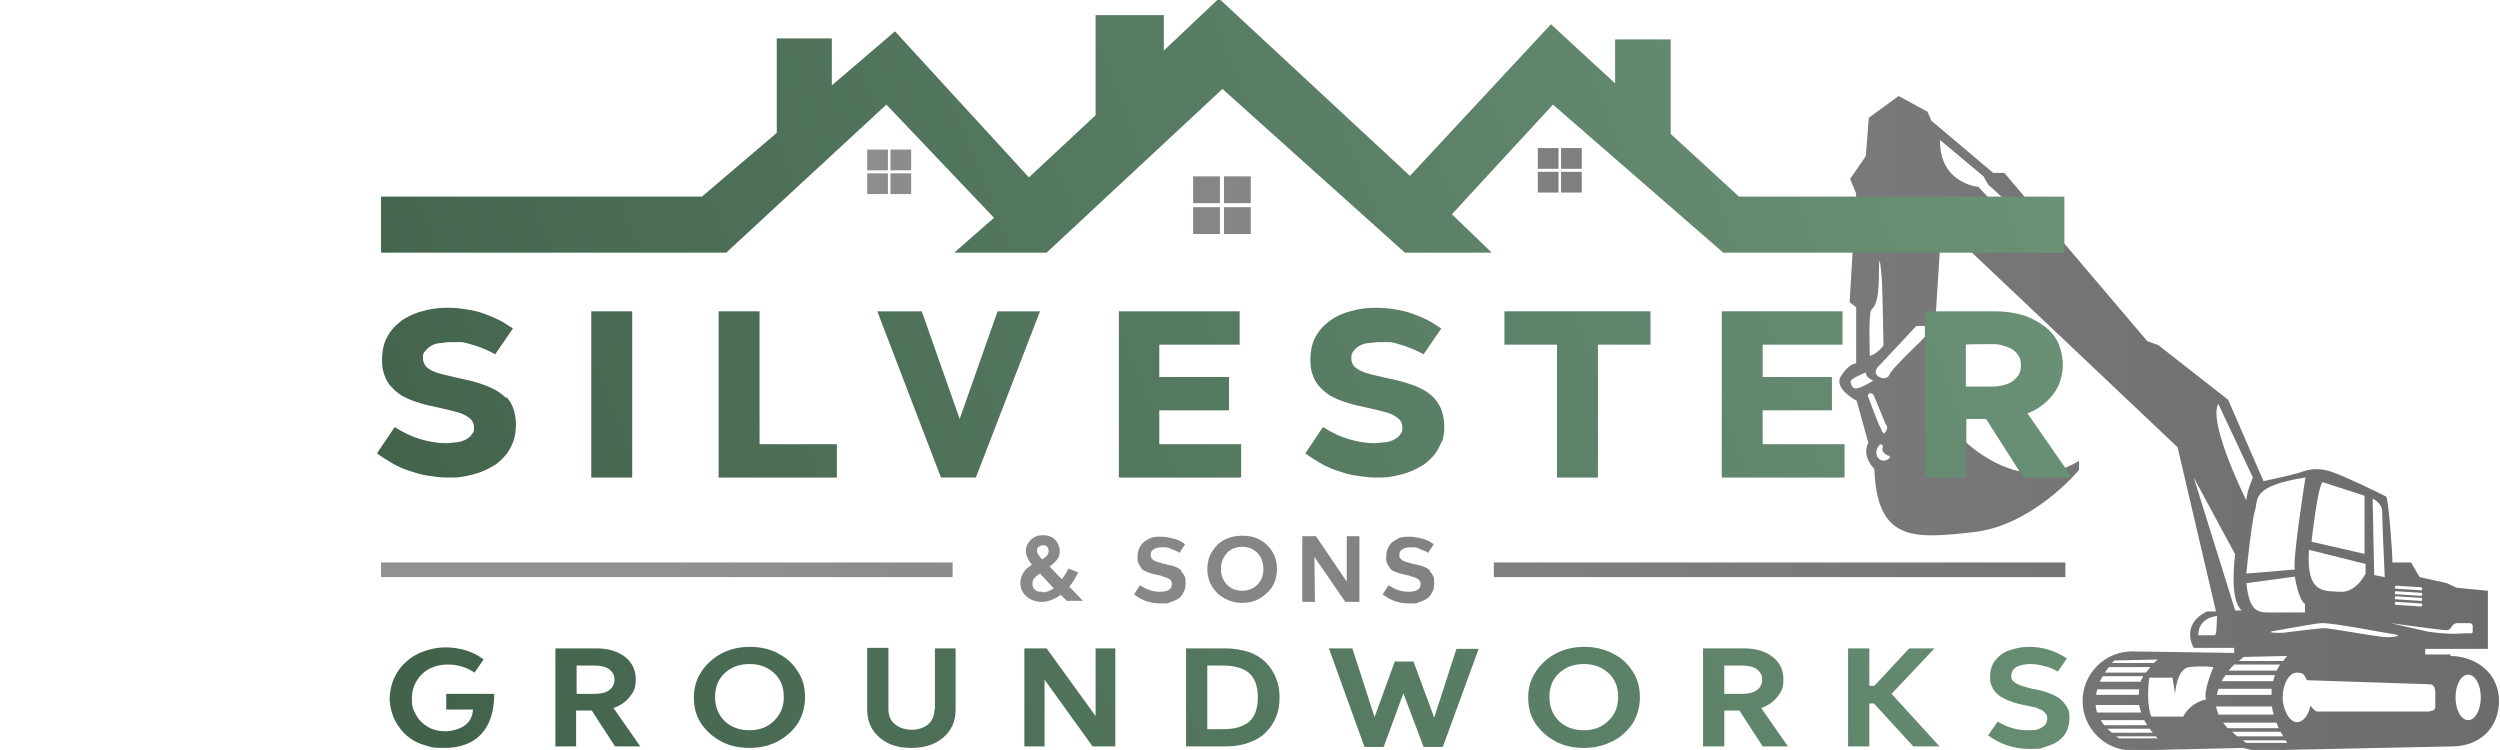 <?xml version="1.0" encoding="UTF-8"?>
<svg id="Layer_1" xmlns="http://www.w3.org/2000/svg" xmlns:xlink="http://www.w3.org/1999/xlink" version="1.1" viewBox="0 0 494.7 148.4">
  <!-- Generator: Adobe Illustrator 29.0.1, SVG Export Plug-In . SVG Version: 2.1.0 Build 192)  -->
  <defs>
    <style>
      .st0 {
        fill: url(#linear-gradient2);
      }

      .st1 {
        fill: url(#linear-gradient1);
      }

      .st2 {
        fill: url(#linear-gradient9);
      }

      .st3 {
        fill: url(#linear-gradient3);
      }

      .st4 {
        fill: url(#linear-gradient6);
      }

      .st5 {
        fill: url(#linear-gradient8);
      }

      .st6 {
        fill: url(#linear-gradient7);
      }

      .st7 {
        fill: url(#linear-gradient5);
      }

      .st8 {
        fill: url(#linear-gradient4);
      }

      .st9 {
        fill: url(#linear-gradient31);
      }

      .st10 {
        fill: url(#linear-gradient30);
      }

      .st11 {
        fill: url(#linear-gradient38);
      }

      .st12 {
        fill: url(#linear-gradient32);
      }

      .st13 {
        fill: url(#linear-gradient39);
      }

      .st14 {
        fill: url(#linear-gradient34);
      }

      .st15 {
        fill: url(#linear-gradient37);
      }

      .st16 {
        fill: url(#linear-gradient35);
      }

      .st17 {
        fill: url(#linear-gradient33);
      }

      .st18 {
        fill: url(#linear-gradient36);
      }

      .st19 {
        fill: url(#linear-gradient40);
      }

      .st20 {
        fill: url(#linear-gradient41);
      }

      .st21 {
        fill: url(#linear-gradient28);
      }

      .st22 {
        fill: url(#linear-gradient29);
      }

      .st23 {
        fill: url(#linear-gradient18);
      }

      .st24 {
        fill: url(#linear-gradient13);
      }

      .st25 {
        fill: url(#linear-gradient12);
      }

      .st26 {
        fill: url(#linear-gradient15);
      }

      .st27 {
        fill: url(#linear-gradient16);
      }

      .st28 {
        fill: url(#linear-gradient11);
      }

      .st29 {
        fill: url(#linear-gradient10);
      }

      .st30 {
        fill: url(#linear-gradient17);
      }

      .st31 {
        fill: url(#linear-gradient14);
      }

      .st32 {
        fill: url(#linear-gradient19);
      }

      .st33 {
        fill: url(#linear-gradient23);
      }

      .st34 {
        fill: url(#linear-gradient22);
      }

      .st35 {
        fill: url(#linear-gradient24);
      }

      .st36 {
        fill: url(#linear-gradient25);
      }

      .st37 {
        fill: url(#linear-gradient21);
      }

      .st38 {
        fill: url(#linear-gradient20);
      }

      .st39 {
        fill: url(#linear-gradient27);
      }

      .st40 {
        fill: url(#linear-gradient26);
      }

      .st41 {
        fill: url(#linear-gradient);
      }
    </style>
    <linearGradient id="linear-gradient" x1="130.1" y1="55.2" x2="867.8" y2="56.7" gradientTransform="translate(0 28)" gradientUnits="userSpaceOnUse">
      <stop offset="0" stop-color="#929093"/>
      <stop offset="1" stop-color="#474646"/>
    </linearGradient>
    <linearGradient id="linear-gradient1" x1="130.1" y1="84.3" x2="867.7" y2="85.9" gradientTransform="translate(0 28)" gradientUnits="userSpaceOnUse">
      <stop offset="0" stop-color="#929093"/>
      <stop offset="1" stop-color="#474646"/>
    </linearGradient>
    <linearGradient id="linear-gradient2" x1="130.1" y1="84.6" x2="867.7" y2="86.1" gradientTransform="translate(0 28)" gradientUnits="userSpaceOnUse">
      <stop offset="0" stop-color="#929093"/>
      <stop offset="1" stop-color="#474646"/>
    </linearGradient>
    <linearGradient id="linear-gradient3" x1="130.1" y1="84.4" x2="867.7" y2="86" gradientTransform="translate(0 28)" gradientUnits="userSpaceOnUse">
      <stop offset="0" stop-color="#929093"/>
      <stop offset="1" stop-color="#474646"/>
    </linearGradient>
    <linearGradient id="linear-gradient4" x1="130.1" y1="84.3" x2="867.7" y2="85.9" gradientTransform="translate(0 28)" gradientUnits="userSpaceOnUse">
      <stop offset="0" stop-color="#929093"/>
      <stop offset="1" stop-color="#474646"/>
    </linearGradient>
    <linearGradient id="linear-gradient5" x1="130.1" y1="84.5" x2="867.7" y2="86" gradientTransform="translate(0 28)" gradientUnits="userSpaceOnUse">
      <stop offset="0" stop-color="#929093"/>
      <stop offset="1" stop-color="#474646"/>
    </linearGradient>
    <linearGradient id="linear-gradient6" x1="130.1" y1="84.7" x2="867.7" y2="86.3" gradientTransform="translate(0 28)" gradientUnits="userSpaceOnUse">
      <stop offset="0" stop-color="#929093"/>
      <stop offset="1" stop-color="#474646"/>
    </linearGradient>
    <linearGradient id="linear-gradient7" x1="130.1" y1="84.3" x2="867.7" y2="85.8" gradientTransform="translate(0 28)" gradientUnits="userSpaceOnUse">
      <stop offset="0" stop-color="#929093"/>
      <stop offset="1" stop-color="#474646"/>
    </linearGradient>
    <linearGradient id="linear-gradient8" x1="130.2" y1="9.3" x2="867.9" y2="10.9" gradientTransform="translate(0 28)" gradientUnits="userSpaceOnUse">
      <stop offset="0" stop-color="#929093"/>
      <stop offset="1" stop-color="#474646"/>
    </linearGradient>
    <linearGradient id="linear-gradient9" x1="130.2" y1="9.3" x2="867.9" y2="10.8" gradientTransform="translate(0 28)" gradientUnits="userSpaceOnUse">
      <stop offset="0" stop-color="#929093"/>
      <stop offset="1" stop-color="#474646"/>
    </linearGradient>
    <linearGradient id="linear-gradient10" x1="130.2" y1="15.4" x2="867.8" y2="17" gradientTransform="translate(0 28)" gradientUnits="userSpaceOnUse">
      <stop offset="0" stop-color="#929093"/>
      <stop offset="1" stop-color="#474646"/>
    </linearGradient>
    <linearGradient id="linear-gradient11" x1="130.2" y1="15.4" x2="867.8" y2="17" gradientTransform="translate(0 28)" gradientUnits="userSpaceOnUse">
      <stop offset="0" stop-color="#929093"/>
      <stop offset="1" stop-color="#474646"/>
    </linearGradient>
    <linearGradient id="linear-gradient12" x1="130.3" y1="3.6" x2="867.9" y2="5.2" gradientTransform="translate(0 28)" gradientUnits="userSpaceOnUse">
      <stop offset="0" stop-color="#929093"/>
      <stop offset="1" stop-color="#474646"/>
    </linearGradient>
    <linearGradient id="linear-gradient13" x1="130.3" y1="3.5" x2="867.9" y2="5.1" gradientTransform="translate(0 28)" gradientUnits="userSpaceOnUse">
      <stop offset="0" stop-color="#929093"/>
      <stop offset="1" stop-color="#474646"/>
    </linearGradient>
    <linearGradient id="linear-gradient14" x1="130.2" y1="8.3" x2="867.9" y2="9.9" gradientTransform="translate(0 28)" gradientUnits="userSpaceOnUse">
      <stop offset="0" stop-color="#929093"/>
      <stop offset="1" stop-color="#474646"/>
    </linearGradient>
    <linearGradient id="linear-gradient15" x1="130.2" y1="8.2" x2="867.9" y2="9.8" gradientTransform="translate(0 28)" gradientUnits="userSpaceOnUse">
      <stop offset="0" stop-color="#929093"/>
      <stop offset="1" stop-color="#474646"/>
    </linearGradient>
    <linearGradient id="linear-gradient16" x1="130.3" y1="3" x2="867.9" y2="4.6" gradientTransform="translate(0 28)" gradientUnits="userSpaceOnUse">
      <stop offset="0" stop-color="#929093"/>
      <stop offset="1" stop-color="#474646"/>
    </linearGradient>
    <linearGradient id="linear-gradient17" x1="130.3" y1="3" x2="867.9" y2="4.6" gradientTransform="translate(0 28)" gradientUnits="userSpaceOnUse">
      <stop offset="0" stop-color="#929093"/>
      <stop offset="1" stop-color="#474646"/>
    </linearGradient>
    <linearGradient id="linear-gradient18" x1="130.2" y1="7.7" x2="867.9" y2="9.3" gradientTransform="translate(0 28)" gradientUnits="userSpaceOnUse">
      <stop offset="0" stop-color="#929093"/>
      <stop offset="1" stop-color="#474646"/>
    </linearGradient>
    <linearGradient id="linear-gradient19" x1="130.2" y1="7.7" x2="867.9" y2="9.3" gradientTransform="translate(0 28)" gradientUnits="userSpaceOnUse">
      <stop offset="0" stop-color="#929093"/>
      <stop offset="1" stop-color="#474646"/>
    </linearGradient>
    <linearGradient id="linear-gradient20" x1="404.9" y1="-19.2" x2="74.9" y2="108.8" gradientUnits="userSpaceOnUse">
      <stop offset="0" stop-color="#6d9479"/>
      <stop offset="1" stop-color="#42624c"/>
    </linearGradient>
    <linearGradient id="linear-gradient21" x1="396.3" y1="-41.6" x2="66.3" y2="86.4" xlink:href="#linear-gradient20"/>
    <linearGradient id="linear-gradient22" x1="400.6" y1="-30.4" x2="70.6" y2="97.6" xlink:href="#linear-gradient20"/>
    <linearGradient id="linear-gradient23" x1="404.9" y1="-19.3" x2="74.9" y2="108.7" xlink:href="#linear-gradient20"/>
    <linearGradient id="linear-gradient24" x1="408.8" y1="-9.4" x2="78.8" y2="118.6" xlink:href="#linear-gradient20"/>
    <linearGradient id="linear-gradient25" x1="415.3" y1="7.5" x2="85.3" y2="135.5" xlink:href="#linear-gradient20"/>
    <linearGradient id="linear-gradient26" x1="420.3" y1="20.3" x2="90.3" y2="148.3" xlink:href="#linear-gradient20"/>
    <linearGradient id="linear-gradient27" x1="424.9" y1="32.3" x2="94.9" y2="160.3" xlink:href="#linear-gradient20"/>
    <linearGradient id="linear-gradient28" x1="430.9" y1="47.8" x2="100.9" y2="175.8" xlink:href="#linear-gradient20"/>
    <linearGradient id="linear-gradient29" x1="442.7" y1="78.1" x2="112.7" y2="206.1" xlink:href="#linear-gradient20"/>
    <linearGradient id="linear-gradient30" x1="436.5" y1="62.1" x2="106.5" y2="190.1" xlink:href="#linear-gradient20"/>
    <linearGradient id="linear-gradient31" x1="416.5" y1="10.7" x2="86.5" y2="138.7" xlink:href="#linear-gradient20"/>
    <linearGradient id="linear-gradient32" x1="420.5" y1="20.8" x2="90.5" y2="148.8" xlink:href="#linear-gradient20"/>
    <linearGradient id="linear-gradient33" x1="424.4" y1="30.9" x2="94.4" y2="158.9" xlink:href="#linear-gradient20"/>
    <linearGradient id="linear-gradient34" x1="428.2" y1="40.7" x2="98.2" y2="168.7" xlink:href="#linear-gradient20"/>
    <linearGradient id="linear-gradient35" x1="432.7" y1="52.3" x2="102.7" y2="180.3" xlink:href="#linear-gradient20"/>
    <linearGradient id="linear-gradient36" x1="436.4" y1="61.8" x2="106.4" y2="189.8" xlink:href="#linear-gradient20"/>
    <linearGradient id="linear-gradient37" x1="440.9" y1="73.4" x2="110.9" y2="201.4" xlink:href="#linear-gradient20"/>
    <linearGradient id="linear-gradient38" x1="446" y1="86.6" x2="116" y2="214.6" xlink:href="#linear-gradient20"/>
    <linearGradient id="linear-gradient39" x1="450.2" y1="97.4" x2="120.2" y2="225.4" xlink:href="#linear-gradient20"/>
    <linearGradient id="linear-gradient40" x1="454" y1="107.3" x2="124" y2="235.3" xlink:href="#linear-gradient20"/>
    <linearGradient id="linear-gradient41" x1="457.5" y1="116.4" x2="127.5" y2="244.4" xlink:href="#linear-gradient20"/>
  </defs>
  <g>
    <path class="st41" d="M484.9,129.5h-5v-1.1h12.4c0,.1,0-11.5,0-11.5l-6.2-.6-1.9-.9-5.4-1.2-1.7-2.9h-3.7c.1-1.3-.8-12.7-1.2-13-.4-.3-8.1-4-10.7-4.9s-4.4-.6-6.1,0-7.5,1.8-7.5,1.8l-7-16.1-13.8-10.8-2.2-.8-28.3-33.3h-2.2l-12.2-10.3-.8-1.8-5.7-3.1-5.9,4.3-.6,7.6-3.1,4.5,1.2,2.9-1.3,21.5,1.3,1v11.1c-.1,0-1.4,0-3,2.5s3.1,4.9,3.1,4.9l2.3,8.3c-1.4,2.8,1.2,5.2,1.2,5.2.5,14.5,7.9,13.8,19.6,12.5,11.8-1.3,20.9-12.3,20.9-12.3v-1.8c-13.9,8.4-26.2-7.6-26.2-7.6,0,0,.5-2.8,0-4s-3.2,0-3.2,0l.9-15.1-3,3.2s-5.6,5.3-6,6.4-2,.9-2.6,0,.8-2,.8-2l7.1-7.6h3.7l1.3-20.2,46.7,44.2,7.6,32.5h-1.8c-5.4,2.7-2.6,7.2-2.6,7.2h8v1l-20.2-.3c-5.4,0-9.8,4.4-9.8,9.8h0c0,5.4,4.4,9.8,9.8,9.8l22-.5h0c1,.3,2,.5,3,.5l38.3-.8c5.4,0,9.3-3.6,9.3-9h0c0-5.4-4.4-8.9-9.8-8.9h.2v-.3ZM366.3,75.3c0-.4,2.9-1.6,2.9-1.6,0,1.1,1.5,1.6,1.5,1.6,0,0-1.7,1.1-3,1.5s-1.5-1-1.5-1.5h.1ZM371.6,90.6c-.9-1.5.4-2.6.4-2.6.3-.3.8.3.5.7-.2.5.5,1.3,1.3,1.5.8.3-1.3,1.8-2.2.3h0ZM373.3,84c.3.7,0,1.3-.4,1.7-.3.4-.7-1-1.1-1.7-.4-.8-2.2-5.7-2.2-5.7.2-.9,1.1-.4,1.2,0,.2.4,2.1,5.1,2.4,5.8h.1ZM370,70.4s-.3-8.5.3-9.1c.6-.6,1.5-1.4,1.5-7.1s.5-.2.6,1.4.3,12.6.3,12.7-.9,1.5-2.8,2.2h.1ZM394.5,40.2l-3-3.2s-7.8-.7-7.6-9.3l8.6,7.2.9,1.6,5.7,5.2-4.5-1.6h-.1ZM474.2,115.9l4.8.3c.2,0,.3,0,.3.3s-.1.3-.3.3l-4.8-.3c-.2,0-.3,0-.3-.3s.1-.3.3-.3ZM474.2,117l4.8.3c.2,0,.3,0,.3.3s-.1.3-.3.3l-4.8-.3c-.2,0-.3,0-.3-.3s.1-.3.3-.3ZM474.2,118l4.8.3c.2,0,.3,0,.3.3s-.1.3-.3.3l-4.8-.3c-.2,0-.3,0-.3-.3s.1-.3.3-.3ZM474.2,119.1l4.8.3c.2,0,.3,0,.3.3s-.1.3-.3.3l-4.8-.3c-.2,0-.3,0-.3-.3s.1-.3.3-.3ZM484.2,124.7c1,0,.8-1.4,2.1-1.4h2.2c.4,0,.9,0,.8,1,0,1,.2,1.1-1.2,1-1.3,0-2.4.4-7.6-.3l-7.5-1.7s10.2,1.4,11.1,1.4h.1ZM474.3,125.7c1,0-.7.6-3.1.3s-10.3-1.7-11.3-1.7-7.1.8-8,.9-3.5,0-2.2-.3c.2,0,7.6-1.4,9.5-1.6s14.1,2.2,15.1,2.3h0ZM452.6,129.8c-.3.3-.6.7-.8,1h-8.8c.6-.5,1-.8,1-.8l8.6-.2h0ZM444.5,115.4l9.6-1.3s.7,4.6,2,5.4v1.7h-7c-2.5,0-4-.3-4.6-5.9h0ZM471.4,101.6c0,2.2.5,12.6.5,12.6l-2.1-.4-.3-15.1s2,.7,1.9,2.9ZM459.6,95.4l8.3,2.7v11.5l-10.5-2.4s1.2-10.9,2.2-11.8ZM456.9,108.8l11.2,2.8v1.9s-1.8,3.8-5,3.6-6.8.5-6.2-8.3ZM456.2,94.5s-2.6,16.4-2.1,18.2l-9.6.8s1-10.1,1.7-12.4-.8-4.9,9.9-6.6h.1ZM439,80l6.8,14.5s-1.2,2.7-1.3,4.5c0,0-7.5-15-5.6-19h.1ZM438.2,125.7h-3.2c0-3.6,3.7-3.8,3.7-3.8-.1,3-.1,3.7-.5,3.8ZM434.1,94.5l8.2,15.2s-1.3,8.9,1.3,11.1h-1.3l-8.2-26.3ZM442.1,131.5h9.1c-.3.4-.5.8-.7,1.2h-9.5c.4-.5.8-.9,1.1-1.2ZM440.4,133.6h9.8c-.2.4-.3.8-.4,1.2h-10.2c.2-.4.5-.8.8-1.2h0ZM438.9,136.3h10.6v1.2h-10.8c0-.4.2-.8.3-1.2h-.1ZM418.4,130.7l8.6-.2c-.3.2-.6.5-.8.7h-8.3c.3-.3.5-.5.5-.5h0ZM417.3,132h8.2c-.3.4-.6.8-.9,1.1h-8.1c.3-.4.6-.8.8-1.1ZM416,133.8h8.1c-.2.4-.4.7-.5,1.1h-8.1c.2-.4.4-.8.6-1.1h-.1ZM415,136.4h8.3c0,.4-.1.7-.1,1.1h-8.4c0-.4.1-.7.2-1.1ZM415,141c-.2-.5-.3-1-.3-1.5h8.6c.1.5.2,1,.4,1.5h-8.7ZM415.7,142.5h8.6c.2.4.4.7.6,1h-8.5c-.3-.3-.5-.7-.7-1ZM417,144.2h8.4c.2.3.4.6.6.8h-8.1c-.3-.3-.6-.5-.9-.8ZM419.3,146.1c-.2-.1-.4-.3-.5-.4h7.8c.2.3.4.4.4.4h-7.7,0ZM436.6,138.4s-3,.4-4.6,3.4h-6.3s-1.1-2.3-.4-7.7h4.6l.5,3.2s.3-5,2.8-5.3c2.6-.3,4.8,0,4.8,0,0,0-2,4.6-1.5,6.3h.1ZM438.6,139.8h11c0,.6.2,1.1.3,1.6h-10.9c-.2-.5-.4-1.1-.5-1.6h.1ZM439.9,143h10.6c.1.4.3.8.4,1.1h-10.1c-.3-.4-.6-.7-.9-1.1ZM441.6,144.8h9.7c.2.3.3.6.5.9h-9.1c-.4-.3-.7-.6-1-.9h-.1ZM444.5,147c-.3-.2-.5-.3-.7-.5h8.5c.2.3.3.5.3.5h-8.1,0ZM480.8,140.8h-22.3c-.2,0-.8-.4-1.3-1.2-.4,1.9-1.4,3.3-2.7,3.3s-2.8-2.2-2.8-4.9,1.3-4.9,2.8-4.9,1.5.6,2,1.5c4,.1,23.2.8,24.3.8s1.1,1.4,1.1,1.9v2.4c0,.3,0,1.1-1.3,1h.2,0ZM488.4,142.5c-1.4,0-2.5-2-2.5-4.5s1.1-4.5,2.5-4.5,2.5,2,2.5,4.5-1.1,4.5-2.5,4.5Z"/>
    <path class="st1" d="M213.4,113.3l-2-.8c-.3.7-.7,1.4-1.3,2.1l-2.4-2.5c.6-.4,1.1-.9,1.5-1.4s.5-1.1.5-1.7-.3-1.6-.9-2.2c-.6-.6-1.4-.9-2.4-.9s-1.8.3-2.4.9-1,1.3-1,2.1.1.9.3,1.4.5,1,.9,1.4c-.3.2-.6.5-.9.7-.3.2-.5.5-.7.8s-.4.6-.5,1-.2.7-.2,1.1c0,1.1.4,2,1.2,2.7s1.8,1.1,3,1.1,2.6-.5,3.8-1.4l1.2,1.2h3.2l-2.7-2.8c.8-1,1.4-2,1.8-3v.2h0ZM205.6,108.2c.2-.2.5-.3.8-.3s.6,0,.8.3c.2.2.3.4.3.8s-.1.6-.3.9-.6.5-1,.8c-.3-.3-.5-.6-.7-.9s-.3-.5-.3-.8.1-.6.3-.8h0ZM206.2,117.1c-.6,0-1,0-1.4-.4s-.5-.7-.5-1.2.1-.8.4-1.1c.2-.3.6-.6,1.1-.9l2.7,2.9c-.8.6-1.5.8-2.2.8h-.1Z"/>
    <path class="st0" d="M233.8,112.9c-.3-.2-.6-.5-.9-.6-.4-.2-.7-.3-1.1-.4-.4,0-.8-.2-1.2-.3-.4,0-.8-.2-1.1-.3-.4,0-.7-.2-.9-.3-.3,0-.5-.3-.7-.5s-.2-.4-.2-.7c0-.5.2-.9.6-1.1.4-.3,1-.4,1.7-.4s1.1,0,1.7.3,1.2.4,1.7.8l1.1-1.7c-.6-.5-1.4-.9-2.2-1.1s-1.7-.4-2.5-.4-1.7,0-2.4.4-1.3.7-1.7,1.4c-.4.6-.6,1.3-.6,2.2s0,.9.2,1.3.4.7.6,1,.6.5.9.6.7.3,1.1.4.8.2,1.2.3c.4,0,.8.2,1.1.3s.7.2.9.3.5.3.6.5c.2.2.2.4.2.7,0,.5-.2.9-.6,1.1-.4.3-1,.4-1.8.4-1.3,0-2.6-.4-3.9-1.3l-1.2,1.8c1.5,1.2,3.2,1.8,5.2,1.8s1.3,0,1.9-.2c.6-.2,1.1-.4,1.6-.7.5-.3.8-.7,1.1-1.3.3-.5.4-1.1.4-1.8s0-1-.2-1.4-.4-.7-.7-1h0Z"/>
    <path class="st3" d="M249.3,106.8c-1.1-.6-2.2-.8-3.5-.8s-2.5.3-3.5.8-1.9,1.4-2.5,2.4-.9,2.2-.9,3.4.3,2.4.9,3.4,1.4,1.8,2.5,2.4,2.2.9,3.5.9,2.5-.3,3.5-.9,1.9-1.4,2.5-2.4.9-2.2.9-3.4-.3-2.4-.9-3.4c-.6-1-1.4-1.8-2.5-2.4ZM248.8,115.7c-.8.8-1.8,1.2-3,1.2s-2.2-.4-3-1.2c-.8-.8-1.2-1.9-1.2-3.1s.4-2.3,1.2-3.2c.8-.8,1.8-1.2,3-1.2s2.2.4,3,1.2c.8.8,1.2,1.9,1.2,3.2s-.4,2.3-1.2,3.1Z"/>
    <polygon class="st8" points="266.5 115.1 260.4 106.1 257.7 106.1 257.7 119.1 260.2 119.1 260.1 110.2 266.2 119.1 269 119.1 269 106.1 266.5 106.1 266.5 115.1"/>
    <path class="st7" d="M283,112.9c-.3-.2-.6-.5-.9-.6-.4-.2-.7-.3-1.1-.4l-1.2-.3c-.4,0-.8-.2-1.1-.3-.4,0-.7-.2-.9-.3-.3,0-.5-.3-.7-.5s-.2-.4-.2-.7c0-.5.2-.9.6-1.1.4-.3,1-.4,1.7-.4s1.1,0,1.7.3,1.2.4,1.7.8l1.1-1.7c-.6-.5-1.4-.9-2.2-1.1s-1.7-.4-2.5-.4-1.7,0-2.4.4-1.3.7-1.7,1.4c-.4.6-.6,1.3-.6,2.2s0,.9.2,1.3.4.7.6,1,.6.5.9.6.7.3,1.1.4l1.2.3c.4,0,.8.2,1.1.3s.7.2.9.3.5.3.6.5c.2.2.2.4.2.7,0,.5-.2.9-.6,1.1-.4.3-1,.4-1.8.4-1.3,0-2.6-.4-3.9-1.3l-1.2,1.8c1.5,1.2,3.2,1.8,5.2,1.8s1.3,0,1.9-.2,1.1-.4,1.6-.7c.5-.3.8-.7,1.1-1.3.3-.5.4-1.1.4-1.8s0-1-.2-1.4-.4-.7-.7-1h0Z"/>
    <rect class="st4" x="75.4" y="111.3" width="113.1" height="2.9"/>
    <rect class="st6" x="295.6" y="111.3" width="113.1" height="2.9"/>
    <rect class="st5" x="236.1" y="34.9" width="5.3" height="5.3"/>
    <rect class="st2" x="242.2" y="34.9" width="5.3" height="5.3"/>
    <rect class="st29" x="236.1" y="41" width="5.3" height="5.3"/>
    <rect class="st28" x="242.2" y="41" width="5.3" height="5.3"/>
    <rect class="st25" x="171.6" y="29.6" width="4.1" height="4.1"/>
    <rect class="st24" x="176.2" y="29.6" width="4.1" height="4.1"/>
    <rect class="st31" x="171.6" y="34.3" width="4.1" height="4.1"/>
    <rect class="st26" x="176.2" y="34.3" width="4.1" height="4.1"/>
    <rect class="st27" x="304.3" y="29.3" width="4.1" height="4.1"/>
    <rect class="st30" x="308.9" y="29.3" width="4.1" height="4.1"/>
    <rect class="st23" x="304.3" y="34" width="4.1" height="4.1"/>
    <rect class="st32" x="308.9" y="34" width="4.1" height="4.1"/>
  </g>
  <g>
    <polygon class="st38" points="307.3 20.7 341 50 408.5 50 408.5 38.9 344.1 38.9 330.6 26.5 330.6 7.8 319.6 7.8 319.6 16.5 306.9 4.8 279 34.8 241.2 -.3 230.3 10 230.3 3 216.8 3 216.8 22.8 203.6 35.1 177.1 6.2 164.6 16.9 164.6 7.6 153.7 7.6 153.7 26.3 138.9 38.9 75.4 38.9 75.4 50 143.7 50 175.4 20.7 196.7 43.1 188.8 50 207.1 50 241.9 17.6 278 50 295.2 50 287.3 42.4 307.3 20.7"/>
    <path class="st37" d="M100.2,78.5v.3h0c-.6-.6-1.3-1.1-2.1-1.6-.8-.4-1.6-.8-2.5-1.1-.9-.3-1.8-.6-2.7-.8-.9-.2-1.8-.4-2.7-.6-.9-.2-1.7-.4-2.5-.6s-1.5-.4-2.1-.7c-.6-.3-1.1-.6-1.4-1-.3-.4-.5-.9-.5-1.5s0-1,.4-1.4c.4-.4.6-.7,1.1-1,.5-.3,1-.5,1.7-.6.7,0,1.4-.2,2.2-.2h2.1c.7,0,1.5.3,2.2.5.8.2,1.5.5,2.3.8.8.3,1.5.7,2.3,1.1l3.5-5.1c-.9-.6-1.8-1.2-2.8-1.7s-2-.9-3.1-1.3c-1.1-.4-2.2-.6-3.4-.8-1.2-.2-2.4-.3-3.6-.3-1.8,0-3.5.2-5.1.7-1.6.4-3,1.1-4.1,1.9-1.2.9-2.1,1.9-2.8,3.2-.7,1.3-1,2.8-1,4.5s.2,2.2.5,3.1c.3.9.8,1.7,1.4,2.3.6.7,1.3,1.2,2,1.7.8.4,1.6.8,2.5,1.1.9.3,1.8.6,2.7.8.9.2,1.8.4,2.7.6.9.2,1.7.4,2.5.6.8.2,1.5.4,2,.7.6.3,1,.6,1.4,1,.3.4.5.9.5,1.5s0,.9-.4,1.3c-.2.4-.6.7-1.1,1-.5.3-1.1.5-1.7.6-.6,0-1.5.2-2.3.2-1.7,0-3.4-.3-5.1-.8s-3.4-1.3-5.1-2.4l-3.5,5.2c.9.7,1.9,1.3,2.9,1.9s2.1,1.1,3.3,1.5,2.4.8,3.7,1,2.7.4,4.1.4,2.4,0,3.6-.3c1.1-.2,2.2-.5,3.2-.9,1-.4,1.9-.9,2.7-1.4.8-.6,1.5-1.3,2.1-2,.6-.8,1-1.6,1.4-2.6.3-1,.5-2,.5-3.2s-.2-2.3-.5-3.2c-.3-.9-.8-1.7-1.4-2.4Z"/>
    <rect class="st34" x="117" y="61.6" width="8.1" height="32.9"/>
    <polygon class="st33" points="150.3 61.6 142.2 61.6 142.2 94.5 165.6 94.5 165.6 87.9 150.3 87.9 150.3 61.6"/>
    <polygon class="st35" points="197.4 61.6 189.9 82.9 182.4 61.6 173.6 61.6 186.2 94.5 193.1 94.5 205.8 61.6 197.4 61.6"/>
    <polygon class="st36" points="245.3 68.2 245.3 61.6 221.4 61.6 221.4 94.5 245.6 94.5 245.6 87.9 229.4 87.9 229.4 81.2 243.2 81.2 243.2 74.6 229.4 74.6 229.4 68.2 245.3 68.2"/>
    <path class="st40" d="M268.2,94.1c1.3.2,2.7.4,4.1.4s2.4,0,3.6-.3c1.1-.2,2.2-.5,3.2-.9,1-.4,1.9-.9,2.7-1.4.8-.6,1.5-1.3,2.1-2,.6-.8,1-1.6,1.4-2.6v.3h0c.3-.9.5-1.9.5-3.1s-.2-2.3-.5-3.2c-.3-.9-.8-1.7-1.4-2.4-.6-.7-1.3-1.2-2.1-1.7-.8-.4-1.6-.8-2.5-1.1-.9-.3-1.8-.6-2.7-.8-.9-.2-1.8-.4-2.7-.6-.9-.2-1.7-.4-2.5-.6s-1.5-.4-2.1-.7c-.6-.3-1.1-.6-1.4-1-.3-.4-.5-.9-.5-1.5s.1-1,.4-1.4c.3-.4.6-.7,1.1-1,.5-.3,1-.5,1.7-.6.7,0,1.4-.2,2.2-.2h2.1c.7,0,1.5.3,2.2.5.8.2,1.5.5,2.3.8.8.3,1.5.7,2.3,1.1l3.5-5.1c-.9-.6-1.8-1.2-2.8-1.7s-2-.9-3.1-1.3c-1.1-.4-2.2-.6-3.4-.8-1.2-.2-2.4-.3-3.6-.3-1.8,0-3.5.2-5.1.7-1.6.4-3,1.1-4.1,1.9-1.2.9-2.1,1.9-2.8,3.2-.7,1.3-1,2.8-1,4.5s.2,2.2.5,3.1.8,1.7,1.4,2.3c.6.7,1.3,1.2,2,1.7.8.4,1.6.8,2.5,1.1.9.3,1.8.6,2.7.8.9.2,1.8.4,2.7.6.9.2,1.7.4,2.5.6.8.2,1.5.4,2,.7.6.3,1,.6,1.4,1,.3.4.5.9.5,1.5s0,.9-.4,1.3c-.2.4-.6.7-1.1,1-.5.3-1.1.5-1.7.6-.6,0-1.5.2-2.3.2-1.7,0-3.4-.3-5.1-.8s-3.4-1.3-5.1-2.4l-3.5,5.2c.9.7,1.9,1.3,2.9,1.9s2.1,1.1,3.3,1.5,2.4.8,3.7,1Z"/>
    <polygon class="st39" points="297.7 68.2 308.1 68.2 308.1 94.5 316.2 94.5 316.2 68.2 326.6 68.2 326.6 61.6 297.7 61.6 297.7 68.2"/>
    <polygon class="st21" points="348.8 81.2 362.5 81.2 362.5 74.6 348.8 74.6 348.8 68.2 364.6 68.2 364.6 61.6 340.7 61.6 340.7 94.5 365 94.5 365 87.9 348.8 87.9 348.8 81.2"/>
    <polygon class="st22" points="400.4 94.5 400.4 94.5 400.3 94.5 400.4 94.5"/>
    <path class="st10" d="M410,94.5l-8.8-12.7c1.1-.4,2.1-1,2.9-1.6.8-.6,1.6-1.4,2.2-2.2.6-.8,1.1-1.7,1.4-2.7s.5-2,.5-3.1-.3-3-.9-4.3c-.6-1.3-1.5-2.4-2.7-3.3s-2.6-1.7-4.2-2.2c-1.7-.5-3.6-.8-5.6-.8h-13.9v32.9h8.2v-11.6h3.9l7.4,11.6h9.6ZM398.3,75.4c-.5.4-1.1.6-1.8.8-.7.2-1.6.3-2.5.3h-5v-8.3h0c0-.1,5-.1,5-.1.9,0,1.7,0,2.4.3.7.2,1.3.4,1.9.8.5.3.9.8,1.2,1.3s.4,1.1.4,1.8-.1,1.2-.4,1.8c-.3.5-.7.9-1.2,1.3Z"/>
    <path class="st9" d="M88.3,140.4h5.3c-.1,1.4-.6,2.4-1.7,3.2-1,.7-2.5,1.1-3.8,1.1s-2.5-.3-3.5-.9c-1-.6-1.8-1.4-2.3-2.4s-.8-1.3-.8-3.2.7-3.5,2-4.8,3.2-1.9,5.1-1.9,3.7.5,5.3,1.6l1.8-2.6c-1-.8-2.2-1.4-3.5-1.8-1.4-.4-2.6-.6-4.1-.6s-2.9.3-4.3.8c-1.4.5-2.5,1.2-3.5,2.1-1,.9-1.7,1.9-2.3,3.2-.6,1.2-.9,3-.9,4s.2,2,.5,3c.3,1,.8,1.9,1.4,2.7.6.9,1.3,1.6,2.2,2.2.8.6,1.8,1.1,3,1.4s.8.5,3.8.5,5.5-.9,7.2-2.7c1.7-1.8,2.6-4.5,2.6-8h-9.5v3.1Z"/>
    <path class="st12" d="M124.6,137.9c.8-1,1.2-1.7,1.2-3.5s-.7-3.3-2.1-4.4c-1.4-1.1-3.3-1.7-5.7-1.7h-8.1v19.4h4.1v-7.1h3.1l4.6,7.1h5l-5.3-7.6c1.4-.5,2.4-1.2,3.2-2.2ZM120.5,136.6c-.7.5-1.7.7-3,.7h-3.4v-5.6h3.5c1.2,0,2.2.2,2.9.7s1.1,1.2,1.1,2.1-.4,1.6-1.1,2.1Z"/>
    <path class="st17" d="M154,129.3c-1.7-.9-3.6-1.3-5.6-1.3s-3.9.4-5.6,1.3-3,2.1-4,3.6-1.5,3.2-1.5,5.1.4,3.6,1.4,5.1,2.3,2.7,4,3.6c1.6.9,3.6,1.3,5.6,1.3s3.9-.4,5.6-1.3h0c1.7-.9,3-2.1,4-3.6.9-1.5,1.4-3.2,1.4-5.1s-.4-3.6-1.4-5.1c-1-1.6-2.3-2.8-4-3.6ZM153.2,142.6c-1.3,1.3-2.9,1.9-4.9,1.9s-3.6-.6-4.9-1.8h0c-1.3-1.3-1.9-2.9-1.9-4.8s.6-3.5,1.9-4.7c1.3-1.2,2.9-1.8,4.9-1.8s3.6.6,4.9,1.8c1.3,1.2,1.9,2.8,1.9,4.7s-.6,3.4-1.9,4.7Z"/>
    <path class="st14" d="M184.9,140.4h0c0,1.2-.4,2.2-1.2,2.9s-2,1.1-3.3,1.1-2.5-.4-3.3-1.1c-.9-.7-1.3-1.7-1.3-3v-12.1h-4.2v12.2c0,2.3.8,4.1,2.4,5.5,1.6,1.4,3.6,2.1,6.3,2.1s4.8-.7,6.4-2.1c1.6-1.4,2.4-3.2,2.4-5.5v-12.1h-4.1v12.1Z"/>
    <polygon class="st16" points="216.8 141.7 207.1 128.3 202.7 128.3 202.7 147.7 206.7 147.7 206.7 134.5 216.2 147.7 220.7 147.7 220.7 128.3 216.8 128.3 216.8 141.7"/>
    <path class="st18" d="M250.5,131.1c-.9-.9-2-1.6-3.4-2.1-1.4-.4-2.9-.7-4.6-.7h-7.8v19.4h7.7c1.7,0,3.2-.2,4.6-.7,1.4-.5,2.5-1.1,3.4-2,.9-.9,1.6-1.9,2.1-3.1s.7-2.5.7-3.9-.2-2.6-.7-3.8-1.1-2.2-2-3.1ZM247.2,142.8c-1.2,1-2.9,1.5-5.3,1.5h-3v-12.6h3.1c2.3,0,4,.5,5.2,1.5,1.1,1,1.7,2.6,1.7,4.8s-.6,3.8-1.7,4.8Z"/>
    <polygon class="st15" points="283.8 142 279.7 130.9 276 130.9 272 141.9 267.6 128.3 263 128.3 263 128.4 270 147.8 273.8 147.8 277.7 137.2 281.7 147.8 285.5 147.8 292.6 128.4 288.2 128.4 283.8 142"/>
    <path class="st11" d="M319.1,129.3c-1.7-.9-3.6-1.3-5.6-1.3s-3.9.4-5.6,1.3-3,2.1-4,3.6-1.5,3.2-1.5,5.1.4,3.6,1.4,5.1,2.3,2.7,4,3.6c1.6.9,3.6,1.3,5.6,1.3s3.9-.4,5.6-1.3h.1c1.7-.9,3-2.1,4-3.6.9-1.5,1.4-3.2,1.4-5.1s-.4-3.6-1.4-5.1c-1-1.6-2.3-2.8-4-3.6ZM318.3,142.6c-1.3,1.3-2.9,1.9-4.9,1.9s-3.6-.6-4.9-1.8h0c-1.3-1.3-1.9-2.9-1.9-4.8s.6-3.5,1.9-4.7c1.3-1.2,2.9-1.8,4.9-1.8s3.6.6,4.9,1.8c1.3,1.2,1.9,2.8,1.9,4.7s-.6,3.5-1.9,4.7Z"/>
    <path class="st13" d="M351.7,137.9c.8-1,1.2-1.7,1.2-3.5s-.7-3.3-2.1-4.4c-1.4-1.1-3.3-1.7-5.7-1.7h-8.1v19.4h4.2v-7.1h3l4.6,7.1h5l-5.3-7.6c1.4-.5,2.4-1.2,3.2-2.2ZM347.6,136.6c-.7.5-1.7.7-3,.7h-3.4v-5.6h3.5c1.2,0,2.2.2,2.9.7s1.1,1.2,1.1,2.1-.4,1.6-1.1,2.1Z"/>
    <polygon class="st19" points="382.8 128.3 377.8 128.3 370.9 135.7 369.9 135.7 369.9 128.3 365.7 128.3 365.7 147.7 369.9 147.7 369.9 139.2 370.8 139.2 378.6 147.7 383.8 147.7 374.3 137.3 382.8 128.3"/>
    <path class="st20" d="M408,138.6c-.4-.4-.9-.7-1.5-1s-1.2-.5-1.8-.7c-.6-.2-1.3-.4-1.9-.5-.6,0-1.2-.3-1.8-.4-.6-.2-1.1-.3-1.5-.5-.5-.2-.8-.4-1.1-.7s-.4-.4-.4-1.1.3-1.3,1-1.7c.7-.4,1.8-.6,2.7-.6s1.8.1,2.8.4c1,.2,1.9.6,2.7,1.1l1.8-2.6c-1-.7-2.2-1.3-3.5-1.7s-2.5-.6-4-.6-2.8.3-3.9.7c-1.2.4-2.1,1.1-2.8,2-.7.9-1,2-1,3.2s.1,1.4.4,2c.2.6.6,1,1,1.4s.9.7,1.5,1c.6.3,1.2.5,1.8.7.6.2,1.3.4,1.9.5.6.1,1.2.2,1.8.4.6,0,1.1.3,1.5.5.4,0,.7.4,1,.7.3.3.4.4.4,1.1s-.3,1.3-1,1.7-.8.6-2.9.6-4.2-.6-6.2-1.9l.3.2-1.9,2.7c2.4,1.8,5.2,2.7,8.2,2.7s2.1-.2,3.1-.4c.9-.3,1.8-.6,2.5-1.1s1.3-1.1,1.7-1.9c.4-.7.6-1.8.6-2.6s0-1.5-.4-2.1c-.3-.6-.7-1.1-1.1-1.5Z"/>
  </g>
</svg>